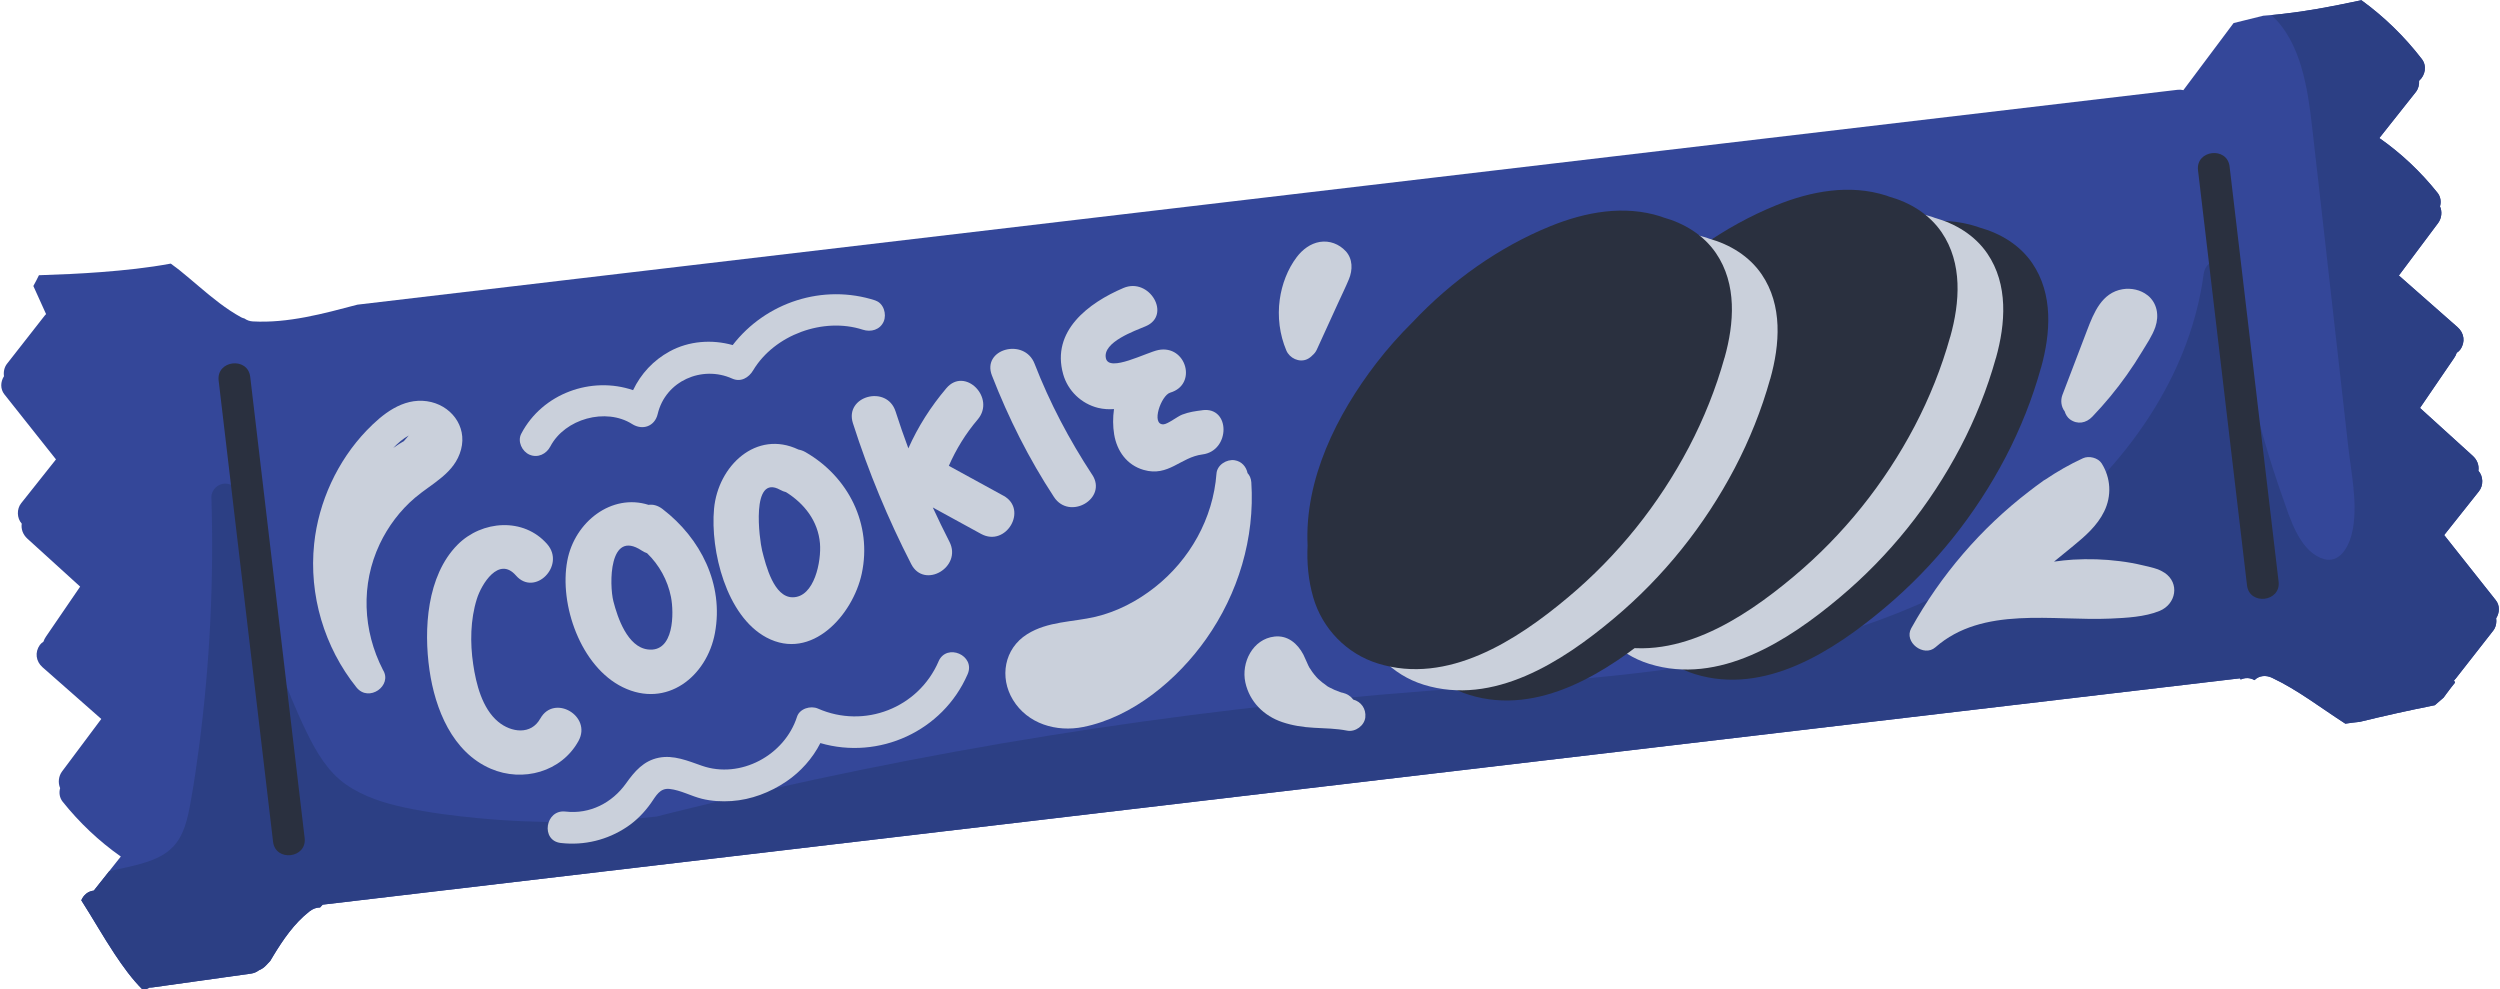 <?xml version="1.0" encoding="UTF-8"?>
<!DOCTYPE svg PUBLIC '-//W3C//DTD SVG 1.0//EN'
          'http://www.w3.org/TR/2001/REC-SVG-20010904/DTD/svg10.dtd'>
<svg data-name="Layer 1" height="178.9" preserveAspectRatio="xMidYMid meet" version="1.0" viewBox="16.6 163.8 452.0 178.9" width="452.0" xmlns="http://www.w3.org/2000/svg" xmlns:xlink="http://www.w3.org/1999/xlink" zoomAndPan="magnify"
><g id="change1_1"
  ><path d="m467.9,275.59c.12.78-.05,1.64-.56,2.27-2.26,2.89-4.52,5.78-6.79,8.68-.08.1-.17.18-.27.27.07.13.13.27.19.4-.54.65-1.04,1.32-1.54,1.99-.18.24-.35.49-.53.73-.52.47-1.05.92-1.58,1.37-4.55.9-9.08,1.91-13.58,3.01-.87.08-1.73.2-2.6.33-4.4-2.82-8.54-6.07-13.28-8.31-1.08-.51-2.34-.4-3.15.44-.02,0-.05-.02-.07-.04-.76-.43-1.67-.43-2.42-.07-.05-.08-.1-.14-.15-.22l-346.63,40.92c-.16.17-.32.34-.47.51-.66-.01-1.32.24-1.92.71-2.75,2.15-4.77,5.11-6.56,8.06-.18.29-.36.59-.53.89-.26.27-.51.55-.77.82-.38.4-.81.69-1.27.87-.41.31-.9.53-1.4.6l-17.82,2.5c-.18.03-.37.03-.54.02-.37.24-.81.36-1.26.4-1.93-1.91-3.57-4.2-5.08-6.47-2.1-3.17-3.97-6.49-6.02-9.69.18-.45.48-.87.9-1.21.38-.31.86-.49,1.36-.55.93-1.17,1.86-2.35,2.8-3.53.69-.88,1.38-1.75,2.08-2.63-3.96-2.78-7.5-6.14-10.52-9.92-.57-.73-.68-1.63-.45-2.45-.41-.96-.29-2.15.34-3,2.37-3.16,4.74-6.34,7.1-9.5-3.54-3.11-7.08-6.23-10.62-9.35-1.21-1.06-1.43-2.71-.48-4.04.17-.23.39-.41.64-.58.11-.34.27-.65.48-.95,2.05-3.01,4.1-6.02,6.16-9.01-3.18-2.89-6.36-5.78-9.53-8.66-.82-.75-1.18-1.74-1.03-2.72-.89-.99-.94-2.65-.1-3.7,2.09-2.63,4.19-5.27,6.29-7.92-3.11-3.91-6.22-7.83-9.32-11.75-.79-.99-.71-2.3-.08-3.29-.12-.79.06-1.65.56-2.27,2.26-2.9,4.52-5.79,6.8-8.69.08-.1.16-.18.25-.27-.77-1.69-1.53-3.39-2.3-5.08.35-.64.69-1.29,1.01-1.95,3.75-.12,7.51-.28,11.25-.57,4.18-.32,8.42-.76,12.57-1.53.03.02.07.05.11.07.33.24.66.49.99.74.03.01.05.03.07.05.16.13.32.25.49.38,1.18.95,2.34,1.95,3.5,2.93,2.38,2.02,4.82,4.02,7.57,5.53.19.1.39.17.6.22.43.31.95.5,1.51.53,6.39.35,12.75-1.4,18.93-3.03l329.11-38.85c.37-.04.7,0,1.01.07,3.02-4.05,6.05-8.08,9.08-12.13,1.79-.44,3.58-.89,5.37-1.33.48-.03.97-.07,1.45-.12,5.46-.48,10.89-1.53,16.29-2.68,4.12,2.99,7.81,6.59,10.91,10.62.97,1.24.64,2.95-.48,3.94.05.71-.14,1.45-.58,2.02-2.21,2.77-4.41,5.55-6.61,8.34,3.96,2.76,7.5,6.12,10.52,9.9.58.73.68,1.63.45,2.46.43.96.29,2.15-.34,3-2.37,3.16-4.73,6.32-7.1,9.49,3.54,3.11,7.08,6.23,10.62,9.35,1.21,1.06,1.43,2.72.48,4.04-.17.24-.39.43-.64.58-.1.34-.27.66-.48.96-2.05,3-4.1,6.01-6.16,9.02,3.18,2.87,6.36,5.76,9.53,8.65.82.74,1.18,1.73,1.03,2.71.9.99.94,2.65.1,3.7-2.09,2.64-4.19,5.28-6.29,7.92,3.12,3.91,6.22,7.83,9.32,11.76.79.98.71,2.29.08,3.29Z" fill="#344799"
  /></g
  ><g id="change2_1"
  ><path d="m467.9,275.59c.12.78-.05,1.64-.56,2.27-2.26,2.89-4.52,5.78-6.79,8.68-.08.1-.17.18-.27.27.07.13.13.27.19.4-.54.65-1.04,1.32-1.54,1.99-.18.24-.35.49-.53.73-.52.47-1.05.92-1.58,1.37-4.55.9-9.08,1.91-13.58,3.01-.87.08-1.73.2-2.6.33-4.4-2.82-8.54-6.07-13.28-8.31-1.08-.51-2.34-.4-3.15.44-.02,0-.05-.02-.07-.04-.76-.43-1.67-.43-2.42-.07-.05-.08-.1-.14-.15-.22l-346.63,40.92c-.16.17-.32.34-.47.51-.66-.01-1.32.24-1.92.71-2.75,2.15-4.77,5.11-6.56,8.06-.18.29-.36.59-.53.89-.26.27-.51.55-.77.82-.38.4-.81.69-1.27.87-.41.31-.9.53-1.4.6l-17.82,2.5c-.18.03-.37.03-.54.02-.37.24-.81.36-1.26.4-1.93-1.91-3.57-4.2-5.08-6.47-2.1-3.17-3.97-6.49-6.02-9.69.18-.45.48-.87.9-1.21.38-.31.86-.49,1.36-.55.93-1.17,1.86-2.35,2.8-3.53,2.15-.47,4.32-.87,6.42-1.53,1.95-.61,3.75-1.43,5.14-2.9,2.01-2.11,2.63-5.22,3.13-7.99.62-3.38,1.11-6.8,1.56-10.21,1.94-14.89,2.67-29.93,2.21-44.93-.04-1.36,1.18-2.5,2.5-2.5,1.46,0,2.34,1.15,2.5,2.5,1.19,10.25,3.6,20.37,7.07,30.09,1.51,4.22,3.21,8.39,5.18,12.43,1.73,3.54,3.8,7.1,7.1,9.4,3.18,2.21,6.89,3.36,10.64,4.16,4.31.92,8.72,1.48,13.1,1.9,10.8,1.04,21.67.94,32.42-.28,1.06-.27,2.12-.55,3.19-.81,22.34-5.55,44.92-10.16,67.64-13.81,22.69-3.64,45.51-6.33,68.42-8.09,21.83-1.68,43.87-2.77,65.25-7.86,18.31-4.36,35.85-11.86,50.13-24.34,12.77-11.15,22.78-26.1,25.06-43.18.42-3.18,4.64-3.25,5,0,1.51,13.75,4.65,27.32,9.27,40.36,1.29,3.64,2.9,9.28,6.86,10.97,3.64,1.55,5.4-2.54,5.87-5.37.81-4.84-.33-10.01-.87-14.82-.72-6.41-1.45-12.82-2.17-19.24-1.45-12.82-2.88-25.65-4.35-38.48-.78-6.86-2-15.4-7.38-20.24,5.46-.48,10.89-1.53,16.29-2.68,4.12,2.99,7.81,6.59,10.91,10.62.97,1.24.64,2.95-.48,3.94.05.71-.14,1.45-.58,2.02-2.21,2.77-4.41,5.55-6.61,8.34,3.96,2.76,7.5,6.12,10.52,9.9.58.73.68,1.63.45,2.46.43.96.29,2.15-.34,3-2.37,3.16-4.73,6.32-7.1,9.49,3.54,3.11,7.08,6.23,10.62,9.35,1.21,1.06,1.43,2.72.48,4.04-.17.24-.39.43-.64.58-.1.34-.27.66-.48.96-2.05,3-4.1,6.01-6.16,9.02,3.18,2.87,6.36,5.76,9.53,8.65.82.74,1.18,1.73,1.03,2.71.9.99.94,2.65.1,3.7-2.09,2.64-4.19,5.28-6.29,7.92,3.12,3.91,6.22,7.83,9.32,11.76.79.98.71,2.29.08,3.29Z" fill="#2c3f84"
  /></g
  ><g id="change3_1"
  ><path d="m56.13,232.6l9.84,83.39c.43,3.67,6.14,3.01,5.71-.67l-9.84-83.39c-.43-3.67-6.14-3.01-5.71.67Z" fill="#2a303f"
  /></g
  ><g id="change3_2"
  ><path d="m414,194.58l8.86,75.05c.43,3.67,6.14,3.01,5.71-.67l-8.86-75.05c-.43-3.67-6.14-3.01-5.71.67Z" fill="#2a303f"
  /></g
  ><g id="change3_3"
  ><path d="m385.61,230.29c-1.55,5.59-3.71,11.01-6.39,16.15-5.43,10.39-12.84,19.67-21.82,27.22-9.28,7.82-21.73,15.92-34.35,12.02-5.66-1.74-10.09-6.29-11.73-11.98-.89-3.06-1.17-6.22-1.03-9.38-.58-11.96,5.25-23.65,12.35-32.92,2.01-2.64,4.23-5.12,6.58-7.47,6.97-7.42,15.47-13.55,24.91-17.4,6.29-2.56,13.27-3.88,19.88-1.77.15.06.32.12.49.18,3.78,1.05,7.27,3.13,9.53,6.44,3.82,5.6,3.33,12.67,1.59,18.9Z" fill="#2a303f"
  /></g
  ><g id="change4_1"
  ><path d="m377.45,228.55c-1.56,5.59-3.73,11-6.42,16.14-5.45,10.38-12.87,19.65-21.87,27.18-9.29,7.8-21.76,15.88-34.37,11.96-5.66-1.75-10.08-6.31-11.71-12-.88-3.06-1.16-6.22-1.01-9.38-.56-11.96,5.3-23.64,12.41-32.9,2.02-2.63,4.24-5.12,6.6-7.46,6.99-7.41,15.5-13.52,24.94-17.35,6.3-2.55,13.27-3.85,19.88-1.74.15.06.32.12.49.18,3.78,1.06,7.26,3.15,9.52,6.46,3.81,5.6,3.3,12.67,1.55,18.91Z" fill="#cad0db"
  /></g
  ><g id="change3_4"
  ><path d="m369.19,224.71c-1.56,5.59-3.73,11-6.42,16.14-5.45,10.38-12.87,19.65-21.87,27.18-9.29,7.8-21.76,15.88-34.37,11.96-5.66-1.75-10.08-6.31-11.71-12-.88-3.06-1.16-6.22-1.01-9.38-.56-11.96,5.3-23.64,12.41-32.9,2.02-2.63,4.24-5.12,6.6-7.46,6.99-7.41,15.5-13.52,24.94-17.35,6.3-2.55,13.27-3.85,19.88-1.74.15.06.32.12.49.18,3.78,1.06,7.26,3.15,9.52,6.46,3.81,5.6,3.3,12.67,1.55,18.91Z" fill="#2a303f"
  /></g
  ><g id="change3_5"
  ><path d="m344.82,234.05c-1.55,5.59-3.71,11.01-6.39,16.15-5.43,10.39-12.84,19.67-21.82,27.22-9.28,7.82-21.73,15.92-34.35,12.02-5.66-1.74-10.09-6.29-11.73-11.98-.89-3.06-1.17-6.22-1.03-9.38-.58-11.96,5.25-23.65,12.35-32.92,2.01-2.64,4.23-5.12,6.58-7.47,6.97-7.42,15.47-13.55,24.91-17.4,6.29-2.56,13.27-3.88,19.88-1.77.15.06.32.12.49.18,3.78,1.05,7.27,3.13,9.53,6.44,3.82,5.6,3.33,12.67,1.59,18.9Z" fill="#2a303f"
  /></g
  ><g id="change4_2"
  ><path d="m336.65,232.31c-1.56,5.59-3.73,11-6.42,16.14-5.45,10.38-12.87,19.65-21.87,27.18-9.29,7.8-21.76,15.88-34.37,11.96-5.66-1.75-10.08-6.31-11.71-12-.88-3.06-1.16-6.22-1.01-9.38-.56-11.96,5.3-23.64,12.41-32.9,2.02-2.63,4.24-5.12,6.6-7.46,6.99-7.41,15.5-13.52,24.94-17.35,6.3-2.55,13.27-3.85,19.88-1.74.15.06.32.12.49.18,3.78,1.06,7.26,3.15,9.52,6.46,3.81,5.6,3.3,12.67,1.55,18.91Z" fill="#cad0db"
  /></g
  ><g id="change3_6"
  ><path d="m328.39,228.48c-1.56,5.59-3.73,11-6.42,16.14-5.45,10.38-12.87,19.65-21.87,27.18-9.29,7.8-21.76,15.88-34.37,11.96-5.66-1.75-10.08-6.31-11.71-12-.88-3.06-1.16-6.22-1.01-9.38-.56-11.96,5.3-23.64,12.41-32.9,2.02-2.63,4.24-5.12,6.6-7.46,6.99-7.41,15.5-13.52,24.94-17.35,6.3-2.55,13.27-3.85,19.88-1.74.15.06.32.12.49.18,3.78,1.06,7.26,3.15,9.52,6.46,3.81,5.6,3.3,12.67,1.55,18.91Z" fill="#2a303f"
  /></g
  ><g id="change4_3"
  ><path d="m93.8,236.34c-4.42-.62-8.06,2.33-10.93,5.31-5.26,5.48-8.68,12.91-9.47,20.46-.98,9.26,1.83,18.71,7.65,25.97,2.23,2.78,6.57-.33,4.79-3.16-3.66-7.12-4.03-15.47-.59-22.75,1.5-3.18,3.69-6.09,6.37-8.37,3.13-2.66,7.2-4.42,8.34-8.74,1.13-4.27-1.92-8.12-6.17-8.72Zm-4.15,7.19c-.67.39-1.32.81-1.95,1.26.85-.89,1.8-1.72,2.8-2.25-.3.32-.58.65-.86.99Z" fill="#cad0db"
  /></g
  ><g id="change4_4"
  ><path d="m242.16,249.35c-.23-1.16-1.06-2.14-2.34-2.34-1.45-.22-3.16.85-3.28,2.41-.61,8.11-4.8,15.57-11.17,20.58-3.14,2.47-6.79,4.39-10.69,5.31-4.16.98-8.63.8-12.37,3.15-4.15,2.6-5.05,7.79-2.57,11.87,2.65,4.36,7.87,5.88,12.7,4.91,8.97-1.79,17.06-8.59,22.22-15.9,5.82-8.24,8.83-18.24,8.18-28.33-.05-.72-.31-1.27-.68-1.67Z" fill="#cad0db"
  /></g
  ><g id="change4_5"
  ><path d="m174.9,218.13c-9.49-3.09-19.85.32-25.83,8.06-3.77-1.06-7.93-.75-11.39,1.14-2.97,1.62-5.21,4.06-6.62,7.01-7.52-2.57-16.39.56-20.22,7.88-.72,1.38.13,3.19,1.48,3.78,1.51.66,3.06-.11,3.78-1.48,2.63-5.02,10.04-7.06,14.79-4.05,1.89,1.2,4.1.41,4.62-1.82,1.41-5.98,8.01-8.85,13.47-6.4,1.55.7,2.99-.16,3.78-1.48,3.86-6.45,12.72-9.67,19.83-7.36,1.47.48,3.12.03,3.78-1.48.57-1.32,0-3.3-1.48-3.78Z" fill="#cad0db"
  /></g
  ><g id="change4_6"
  ><path d="m186.29,283.39c-3.65,8.42-13.41,12.22-21.81,8.52-1.31-.58-3.31,0-3.78,1.48-2.25,7-10.26,11.28-17.19,8.86-2.5-.87-5.12-2-7.82-1.45-2.73.55-4.36,2.47-5.9,4.63-2.52,3.54-6.55,5.61-10.94,5.1-3.67-.43-4.55,5.25-.87,5.68,4.23.49,8.43-.53,11.97-2.9,1.71-1.14,3.17-2.65,4.35-4.32.91-1.29,1.59-2.74,3.36-2.55,2.01.22,3.9,1.3,5.85,1.78,1.74.43,3.58.53,5.36.41,3.54-.24,6.98-1.56,9.9-3.54,2.57-1.74,4.74-4.16,6.15-6.94,10.57,3.08,22.14-2.11,26.63-12.46,1.47-3.4-3.8-5.69-5.27-2.3Z" fill="#cad0db"
  /></g
  ><g id="change4_7"
  ><path d="m407.93,267.35c-1.14-.77-2.59-1.03-3.91-1.34-1.37-.33-2.76-.58-4.15-.75-2.79-.36-5.65-.44-8.46-.28-1.15.07-2.3.2-3.44.36,1.16-.95,2.33-1.9,3.49-2.85,2.17-1.78,4.33-3.66,5.58-6.23,1.38-2.83,1.2-6.04-.46-8.68-.65-1.02-2.3-1.43-3.38-.93-2.37,1.09-4.62,2.38-6.77,3.83-.12.06-.24.13-.36.21-.16.11-.31.23-.47.35-.72.51-1.43,1.04-2.13,1.59-8.73,6.69-15.97,15.14-21.32,24.76-1.39,2.5,2.26,5.29,4.37,3.44,8.58-7.53,21.27-4.72,31.66-5.19,2.86-.13,6.2-.29,8.88-1.39,2.98-1.23,3.68-5.02.89-6.9Z" fill="#cad0db"
  /></g
  ><g fill="#cad0db" id="change4_16"
  ><path d="m404.89,217.2c-1.24-1-2.96-1.37-4.52-1.11-3.77.63-5.21,4.25-6.42,7.41-1.49,3.9-2.98,7.81-4.47,11.71-.37.98-.22,2.15.41,2.96.17.58.5,1.11.96,1.45,1.36.98,2.92.69,4.04-.48,2.26-2.36,4.34-4.87,6.23-7.54.96-1.35,1.87-2.74,2.72-4.16.86-1.43,1.9-2.92,2.45-4.52.7-2.06.35-4.32-1.41-5.74Z"
    /><path d="m401.47,221.7s0,0-.01,0c0,0,.01,0,.02,0,0,0,0,0,0-.01Z"
  /></g
  ><g id="change4_8"
  ><path d="m261.23,290.24c-.43-.58-1.08-1-1.88-1.19-.04,0-.1-.02-.17-.03-.1-.03-.22-.07-.3-.1-.33-.11-.65-.24-.96-.37-.31-.14-.62-.29-.93-.45-.1-.05-.25-.12-.35-.19-.07-.05-.13-.1-.17-.13-.54-.37-1.05-.78-1.53-1.22-.02-.02-.21-.21-.27-.28-.04-.04-.07-.08-.08-.09-.25-.28-.49-.58-.71-.88-.2-.28-.38-.57-.57-.85,0,0,0,0,0-.01-.06-.11-.12-.22-.17-.33-.32-.65-.56-1.33-.89-1.97-1.04-1.99-2.84-3.54-5.23-3.26-3.92.44-6.05,4.7-5.26,8.3.76,3.48,3.33,6.04,6.68,7.17,1.87.63,3.76.91,5.72,1.02,2.01.11,4.03.13,6.01.52,1.48.29,3.12-.91,3.28-2.41.16-1.54-.75-2.84-2.22-3.22Z" fill="#cad0db"
  /></g
  ><g id="change4_9"
  ><path d="m259.91,209.22c-1.19-1.3-2.93-1.97-4.69-1.68-1.7.28-3.14,1.39-4.16,2.73-1.67,2.2-2.71,4.97-3.08,7.69-.43,3.1-.03,6.33,1.19,9.21.58,1.38,2.32,2.23,3.75,1.58.39-.18.72-.44,1-.74.31-.26.57-.59.76-1,1.3-2.85,2.6-5.69,3.9-8.54.63-1.39,1.32-2.77,1.9-4.18.7-1.68.72-3.66-.57-5.08Z" fill="#cad0db"
  /></g
  ><g id="change4_10"
  ><path d="m114.27,293.73c-1.65,2.99-5.25,2.51-7.59.57-2.92-2.42-4.01-6.88-4.53-10.42-.57-3.85-.51-8.04.66-11.78.83-2.68,3.97-7.81,7.07-4.25,3.39,3.89,9.02-1.79,5.66-5.66-4.25-4.89-11.82-4.33-16.22.1-5.57,5.62-6.13,15.31-5.07,22.66,1.01,7.03,4.12,14.84,11.09,17.84,5.79,2.49,12.77.57,15.85-5.02,2.49-4.51-4.42-8.55-6.91-4.04Z" fill="#cad0db"
  /></g
  ><g id="change4_11"
  ><path d="m136.4,255.84c-.88-.67-1.75-.88-2.54-.76-6.64-2.12-13.36,3.04-14.69,10.08-1.51,7.96,2.43,19.18,10.03,22.89,7.92,3.87,15.2-1.92,16.66-9.8,1.63-8.81-2.58-17.12-9.45-22.4Zm-2.68,25.38c-3.68-.46-5.46-5.74-6.22-8.71-.75-2.94-.86-13.12,5.12-9.17.33.22.65.37.97.48,2.2,2.12,3.72,4.89,4.32,7.9.56,2.84.61,10.11-4.19,9.5Z" fill="#cad0db"
  /></g
  ><g id="change4_12"
  ><path d="m162.24,245.55c-.43-.25-.86-.39-1.28-.47-7.63-3.63-14.54,2.95-15.26,10.69-.7,7.57,2.2,19.41,9.48,23.29,8.17,4.34,15.62-4.11,17.22-11.52,1.92-8.92-2.38-17.51-10.16-21.99Zm-2.35,26.24c-3.36-.02-4.8-5.66-5.5-8.45-.48-1.93-2.1-13.98,3.28-10.97.35.2.7.32,1.04.41,3.32,2.07,5.8,5.23,6.14,9.27.27,3.14-.97,9.76-4.96,9.74Z" fill="#cad0db"
  /></g
  ><g id="change4_13"
  ><path d="m198.01,253.42c-3.29-1.8-6.58-3.6-9.86-5.4,1.32-3.01,3.04-5.82,5.22-8.38,3.31-3.9-2.32-9.59-5.66-5.66-2.83,3.34-5.14,6.97-6.88,10.88-.82-2.2-1.59-4.42-2.31-6.67-1.56-4.88-9.29-2.8-7.71,2.13,2.81,8.78,6.33,17.27,10.54,25.47,2.35,4.58,9.26.54,6.91-4.04-1.05-2.05-2.05-4.12-3.01-6.2,2.91,1.59,5.82,3.18,8.73,4.78,4.52,2.47,8.56-4.43,4.04-6.91Z" fill="#cad0db"
  /></g
  ><g id="change4_14"
  ><path d="m214.06,249.62c-4.15-6.33-7.67-12.99-10.41-20.06-1.84-4.75-9.58-2.68-7.71,2.13,3,7.71,6.68,15.05,11.22,21.97,2.81,4.29,9.74.29,6.91-4.04Z" fill="#cad0db"
  /></g
  ><g id="change4_15"
  ><path d="m234,237.97c-1.38.18-2.35.3-3.66.79-.81.3-2.62,1.73-3.38,1.76-2.32.1-.42-5.25,1.21-5.73,4.99-1.46,2.89-8.7-2.13-7.71-2.17.43-8.9,4.08-9.49,1.51-.68-2.94,5.33-5.01,7.2-5.81,4.72-2.01.65-8.91-4.04-6.91-6.28,2.68-13.09,7.75-10.89,15.58.84,3,3.28,5.34,6.3,6.09.99.24,1.95.29,2.89.22-.22,1.55-.21,3.11.03,4.58.5,3.02,2.31,5.55,5.33,6.42,4.49,1.3,6.65-2.29,10.64-2.8,5.04-.64,5.1-8.65,0-8Z" fill="#cad0db"
  /></g
></svg
>
